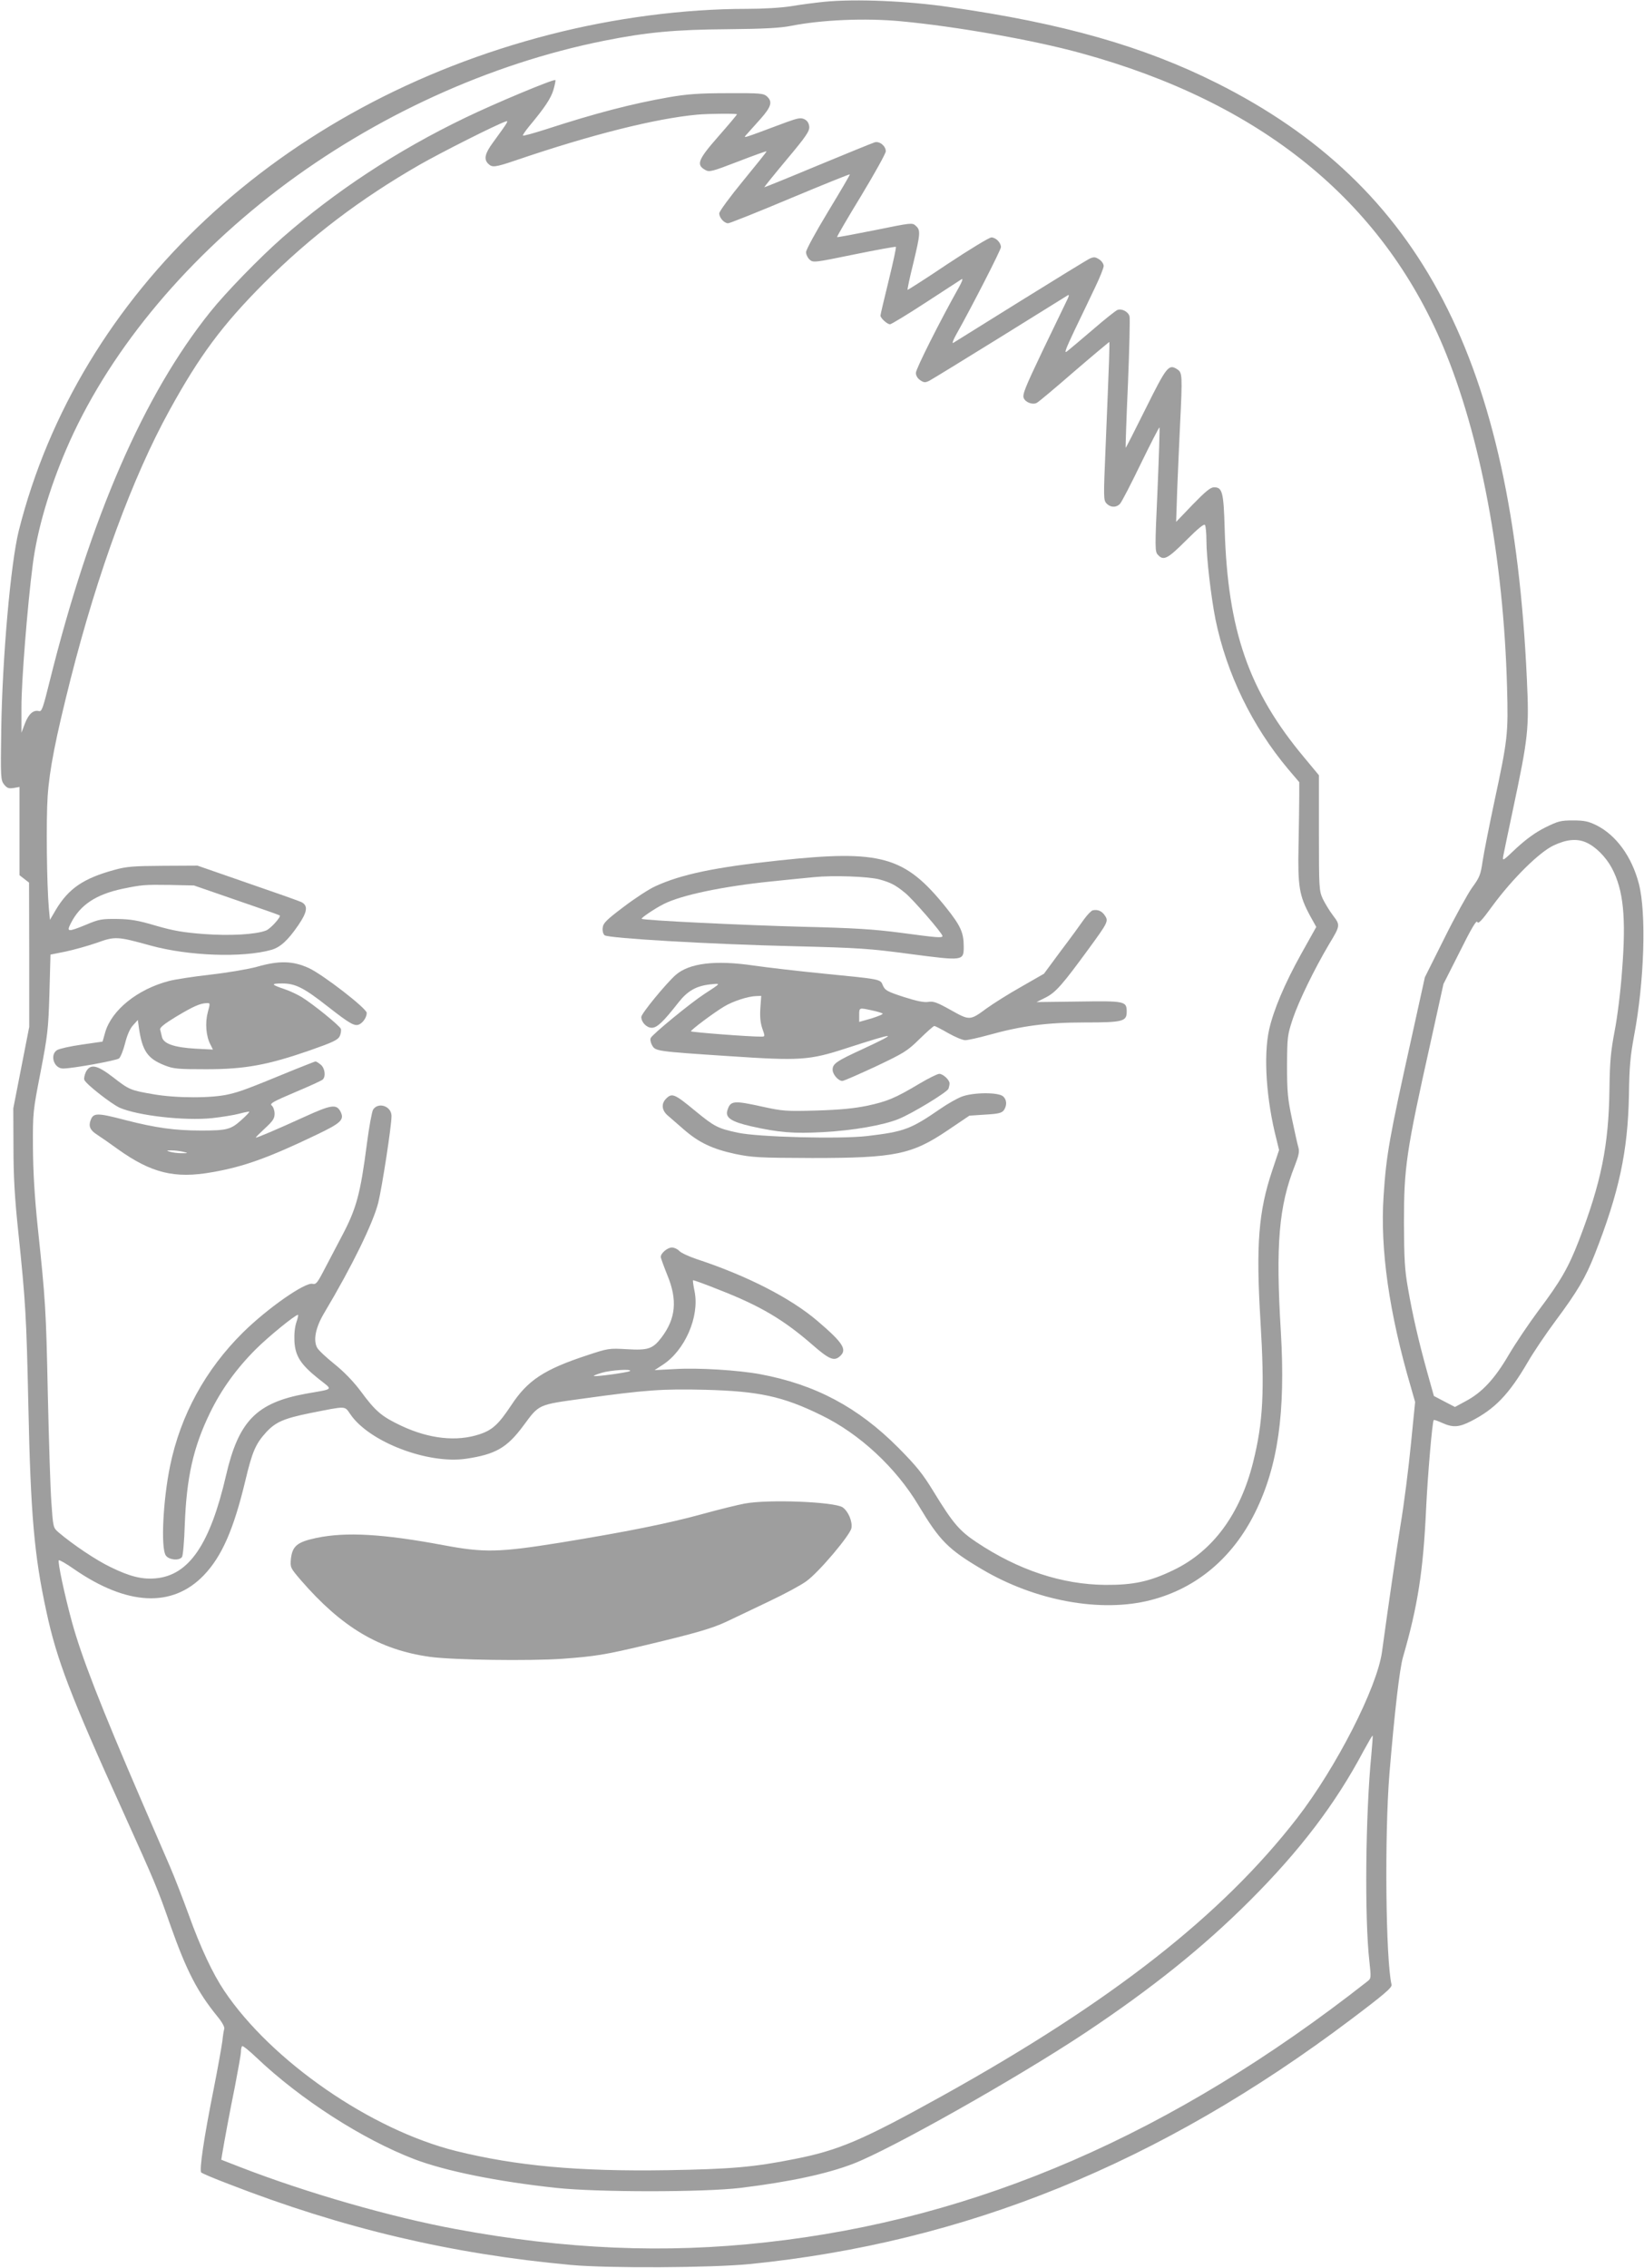 <?xml version="1.0" standalone="no"?>
<!DOCTYPE svg PUBLIC "-//W3C//DTD SVG 20010904//EN"
 "http://www.w3.org/TR/2001/REC-SVG-20010904/DTD/svg10.dtd">
<svg version="1.0" xmlns="http://www.w3.org/2000/svg"
 width="928pt" height="1280pt" viewBox="0 0 928 1280"
 preserveAspectRatio="xMidYMid meet">
<g transform="translate(0,1280) scale(0.1,-0.1)"
fill="#9e9e9e" stroke="none">
<path d="M4654 12790 c-50 -5 -135 -16 -188 -25 -56 -9 -159 -15 -249 -15
-356 0 -748 -51 -1113 -145 -1518 -390 -2660 -1457 -2998 -2800 -46 -185 -93
-719 -99 -1123 -4 -271 -3 -284 16 -309 17 -21 26 -24 54 -20 l33 6 0 -249 0
-249 27 -21 27 -21 1 -407 0 -407 -45 -230 -45 -230 1 -220 c0 -163 7 -286 27
-475 42 -404 46 -477 57 -980 13 -618 33 -848 102 -1165 58 -271 137 -477 430
-1123 188 -417 194 -430 272 -653 89 -251 150 -369 262 -507 26 -31 43 -61 40
-71 -3 -9 -8 -41 -11 -71 -4 -30 -26 -154 -50 -275 -54 -270 -81 -453 -69
-465 5 -5 73 -34 152 -64 648 -252 1259 -396 1937 -458 212 -19 788 -16 1005
5 1220 122 2316 567 3395 1380 191 144 234 181 230 197 -33 141 -40 840 -12
1190 29 347 57 592 77 660 83 286 114 486 130 835 9 190 35 493 43 501 2 3 24
-5 48 -16 60 -27 94 -25 161 9 136 69 216 152 323 336 32 55 102 159 155 230
125 168 170 245 221 374 139 353 188 585 194 901 2 158 8 221 29 335 58 306
70 693 27 858 -40 153 -128 274 -240 330 -45 22 -68 27 -132 27 -70 0 -84 -4
-157 -40 -56 -28 -106 -65 -162 -116 -79 -75 -80 -76 -74 -42 3 18 28 134 54
258 87 411 92 455 79 735 -82 1799 -596 2787 -1750 3366 -415 208 -871 338
-1509 429 -236 35 -531 47 -706 30z m431 -110 c311 -29 749 -106 1017 -180
1015 -278 1697 -831 2044 -1655 212 -506 341 -1195 361 -1925 7 -263 4 -291
-72 -645 -29 -137 -59 -288 -66 -335 -11 -76 -17 -92 -60 -150 -25 -36 -96
-164 -156 -285 l-110 -220 -76 -345 c-124 -559 -142 -657 -157 -890 -20 -299
31 -659 154 -1078 l24 -84 -24 -241 c-13 -133 -39 -339 -59 -457 -29 -183 -63
-413 -104 -712 -28 -202 -258 -652 -479 -938 -426 -550 -1050 -1038 -2002
-1567 -450 -250 -585 -308 -835 -357 -230 -46 -360 -57 -718 -63 -503 -8 -851
24 -1192 108 -482 120 -1042 507 -1309 904 -65 97 -133 241 -201 430 -32 88
-79 210 -105 270 -26 61 -98 227 -160 370 -233 540 -340 815 -394 1012 -41
150 -82 341 -74 348 3 3 42 -19 86 -50 300 -207 555 -219 732 -35 102 106 169
259 235 535 39 164 58 207 118 273 53 57 99 77 245 107 214 42 195 43 231 -8
107 -155 437 -281 653 -249 166 25 230 62 322 186 91 123 80 118 342 154 347
48 445 55 684 49 304 -8 439 -37 655 -143 217 -105 422 -296 549 -508 121
-202 168 -249 359 -362 302 -179 672 -246 952 -174 258 66 463 238 590 495
129 261 172 563 145 1020 -30 493 -11 710 79 937 22 57 27 79 20 103 -5 16
-21 89 -36 160 -24 113 -28 153 -28 300 1 165 2 173 33 267 33 98 121 279 204
419 64 106 64 108 23 162 -20 26 -45 68 -58 94 -21 47 -22 58 -22 373 l0 325
-83 100 c-313 374 -432 716 -449 1290 -6 208 -13 235 -60 235 -20 0 -48 -23
-120 -97 l-94 -98 6 180 c4 99 11 263 16 365 14 286 13 297 -16 316 -48 31
-59 17 -178 -222 -61 -123 -112 -223 -113 -221 -1 1 4 163 13 360 8 197 12
369 9 381 -6 26 -43 46 -68 37 -9 -3 -72 -53 -139 -111 -68 -58 -133 -113
-146 -123 -18 -14 -8 12 43 120 37 76 88 184 115 240 27 56 49 111 49 122 0
11 -11 28 -25 37 -22 14 -30 15 -53 5 -15 -7 -191 -115 -392 -240 -201 -125
-371 -231 -379 -236 -8 -5 -1 16 16 46 91 162 253 479 253 494 0 26 -29 55
-54 55 -12 0 -122 -67 -246 -149 -123 -83 -226 -148 -227 -147 -2 2 12 69 32
149 41 171 42 188 14 213 -20 18 -24 17 -231 -25 -115 -23 -211 -41 -213 -39
-2 2 59 107 136 233 76 126 139 239 139 251 0 30 -34 58 -62 51 -13 -4 -158
-63 -322 -131 -165 -69 -301 -124 -302 -123 -1 1 56 72 127 157 110 131 129
160 127 185 -2 20 -11 34 -27 42 -21 10 -36 7 -103 -17 -265 -99 -243 -92
-222 -67 11 12 46 51 77 86 61 69 69 97 36 127 -19 17 -38 19 -223 18 -160 0
-227 -5 -331 -23 -206 -36 -411 -89 -694 -181 -69 -22 -127 -38 -129 -35 -3 2
13 25 34 51 87 104 124 159 138 207 8 28 13 53 11 55 -8 8 -345 -133 -510
-213 -384 -185 -732 -414 -1033 -678 -125 -110 -318 -308 -405 -417 -377 -470
-677 -1162 -907 -2086 -37 -149 -44 -171 -60 -167 -31 8 -58 -15 -79 -69 l-20
-53 0 142 c-1 137 34 580 64 808 24 190 92 423 187 645 228 534 652 1053 1198
1470 544 414 1194 711 1840 840 240 48 402 63 695 65 210 2 300 7 360 19 172
34 417 45 620 26z m-925 -525 c0 -3 -48 -60 -106 -126 -115 -131 -125 -159
-73 -188 23 -13 36 -10 184 47 88 34 160 60 162 58 2 -1 -58 -76 -132 -166
-74 -90 -135 -173 -135 -184 0 -25 28 -56 50 -56 9 0 167 63 350 140 184 77
335 138 337 136 2 -2 -53 -95 -122 -209 -69 -114 -125 -216 -125 -230 0 -13 9
-32 20 -42 20 -18 27 -17 251 29 127 26 233 45 236 43 3 -3 -16 -89 -41 -192
-25 -102 -46 -190 -46 -196 0 -14 38 -49 54 -49 7 0 98 55 202 123 104 68 195
127 203 132 8 4 1 -16 -16 -46 -108 -192 -243 -461 -243 -483 0 -16 9 -31 25
-42 21 -14 28 -14 52 -2 15 8 195 118 398 244 204 127 376 234 383 238 9 5 6
-6 -6 -30 -11 -22 -72 -149 -137 -284 -99 -208 -115 -247 -106 -267 11 -25 52
-39 74 -26 9 4 103 83 210 176 107 92 197 167 198 167 4 0 1 -79 -21 -613 -11
-261 -11 -279 5 -297 23 -25 57 -26 78 -2 9 10 62 112 117 226 56 115 103 206
105 204 2 -2 -3 -160 -11 -352 -15 -329 -15 -349 2 -367 32 -35 55 -23 159 81
68 68 102 96 107 87 4 -6 8 -46 8 -87 0 -97 26 -318 51 -445 63 -307 207 -603
410 -845 l63 -74 0 -76 c0 -41 -2 -167 -4 -280 -5 -233 4 -285 65 -398 l35
-63 -85 -152 c-95 -171 -156 -317 -181 -427 -33 -149 -16 -398 42 -622 l14
-58 -39 -117 c-77 -230 -92 -417 -66 -848 24 -395 15 -570 -41 -795 -73 -294
-227 -503 -449 -610 -134 -65 -227 -85 -385 -84 -245 2 -491 83 -728 241 -96
64 -133 107 -240 282 -64 105 -98 147 -202 252 -227 228 -468 356 -779 414
-125 23 -350 37 -481 29 l-115 -6 46 30 c125 81 208 271 180 413 -7 34 -11 62
-9 64 2 2 68 -22 148 -54 233 -91 364 -169 527 -311 95 -83 122 -93 155 -63
41 37 17 75 -127 198 -152 130 -399 256 -681 349 -45 15 -90 36 -99 46 -10 11
-29 20 -42 20 -25 0 -63 -32 -63 -53 0 -7 17 -53 37 -103 58 -140 48 -245 -33
-352 -49 -64 -75 -73 -194 -66 -103 6 -107 5 -225 -34 -244 -80 -337 -142
-429 -282 -71 -107 -106 -140 -179 -164 -129 -43 -285 -26 -442 48 -110 52
-145 81 -228 194 -42 56 -95 111 -150 155 -46 37 -90 78 -97 92 -23 43 -8 116
41 197 156 262 274 503 304 620 22 90 75 432 75 490 0 56 -75 81 -104 36 -7
-13 -23 -99 -35 -193 -37 -285 -59 -366 -143 -524 -39 -75 -88 -167 -107 -204
-30 -57 -39 -67 -57 -62 -42 10 -254 -138 -393 -275 -211 -209 -352 -466 -411
-753 -40 -194 -53 -464 -24 -505 17 -25 75 -31 91 -9 6 6 13 89 16 182 10 267
48 438 142 631 64 132 149 250 259 360 70 70 222 194 238 194 3 0 -1 -19 -9
-42 -9 -27 -13 -67 -11 -108 5 -83 35 -130 135 -210 84 -67 93 -56 -70 -85
-279 -51 -380 -154 -451 -461 -90 -389 -209 -564 -397 -581 -76 -7 -146 10
-254 63 -82 39 -214 128 -294 196 -31 27 -31 27 -41 170 -6 79 -14 352 -20
608 -10 482 -13 529 -57 945 -18 174 -26 311 -27 450 -1 197 0 204 43 425 40
208 44 241 50 444 l6 219 85 17 c47 10 126 32 175 49 105 38 117 37 305 -15
214 -59 520 -70 683 -24 50 15 92 53 151 139 51 75 56 110 18 130 -9 5 -145
53 -302 107 l-285 99 -195 -1 c-166 -1 -207 -4 -274 -23 -173 -47 -258 -104
-330 -224 l-34 -58 -6 63 c-12 135 -16 500 -7 633 10 152 45 328 130 665 153
602 349 1136 558 1515 170 309 299 482 532 716 264 264 545 477 881 670 123
70 426 223 483 243 20 7 18 3 -70 -118 -46 -62 -53 -95 -27 -120 22 -22 37
-21 155 19 425 145 788 236 1024 258 67 6 225 7 225 2z m4793 -4109 c53 -23
111 -81 145 -144 66 -124 82 -278 58 -582 -8 -113 -27 -265 -42 -340 -21 -111
-27 -169 -29 -325 -4 -320 -47 -529 -173 -857 -59 -152 -102 -227 -229 -396
-52 -70 -127 -181 -166 -247 -80 -137 -151 -213 -243 -262 l-61 -33 -60 31
-59 31 -37 132 c-50 180 -83 324 -109 474 -19 107 -22 166 -23 372 0 312 12
398 150 1016 l73 331 93 184 c64 129 94 179 98 166 5 -13 25 7 85 90 114 155
265 304 346 342 72 34 131 40 183 17z m-7618 -326 c132 -45 242 -84 244 -86 9
-8 -53 -76 -77 -85 -59 -23 -205 -31 -352 -20 -116 9 -170 18 -270 47 -101 30
-143 37 -220 38 -86 1 -102 -2 -173 -32 -105 -43 -113 -42 -87 8 52 103 141
162 290 194 112 23 124 24 270 22 l135 -3 240 -83z m2221 -2657 c-8 -8 -198
-34 -204 -28 -2 2 18 10 45 18 50 15 172 23 159 10z m4185 -2164 c-33 -337
-39 -924 -11 -1169 10 -93 10 -95 -12 -112 -1097 -861 -2202 -1341 -3393
-1472 -570 -64 -1135 -40 -1749 74 -365 67 -845 205 -1219 350 l-108 42 5 31
c15 89 41 229 72 382 18 94 34 182 34 196 0 14 3 29 7 32 3 4 39 -25 79 -63
250 -238 601 -463 893 -575 176 -67 467 -126 801 -162 233 -25 831 -25 1040 0
277 34 488 79 638 137 214 83 920 481 1306 737 377 251 668 484 932 748 283
283 483 546 641 844 27 49 49 88 51 86 2 -1 -2 -49 -7 -106z"/>
<path d="M4204 4315 c-38 -7 -144 -33 -235 -58 -195 -54 -435 -102 -809 -163
-343 -55 -428 -57 -656 -14 -342 64 -551 76 -718 41 -109 -23 -136 -46 -144
-119 -4 -48 -3 -50 55 -118 231 -267 444 -394 729 -434 131 -18 560 -24 749
-11 187 14 236 22 465 76 290 69 382 96 464 135 44 21 152 72 239 114 87 41
181 92 209 113 71 51 246 259 254 299 7 38 -18 96 -50 118 -49 31 -417 46
-552 21z"/>
<path d="M4395 7944 c-358 -38 -549 -78 -695 -145 -36 -16 -117 -69 -180 -117
-98 -74 -115 -91 -118 -118 -2 -18 3 -36 11 -42 20 -17 601 -51 1077 -62 359
-9 418 -13 650 -44 298 -39 300 -39 300 42 0 80 -18 118 -100 221 -233 290
-366 327 -945 265z m570 -107 c64 -18 89 -31 143 -75 44 -35 212 -229 212
-244 0 -12 -27 -10 -235 18 -152 20 -264 27 -555 34 -339 9 -900 36 -908 45
-5 4 74 58 124 83 100 51 335 100 609 128 88 9 196 20 240 24 107 11 308 4
370 -13z"/>
<path d="M6169 7663 c-9 -2 -31 -25 -50 -51 -18 -26 -76 -106 -130 -177 l-96
-130 -129 -74 c-71 -40 -158 -95 -194 -121 -95 -70 -96 -70 -203 -10 -77 43
-98 51 -127 46 -25 -4 -67 5 -139 28 -92 30 -105 37 -117 64 -15 37 -6 35
-329 67 -143 14 -323 35 -400 46 -217 32 -364 14 -441 -53 -55 -49 -194 -218
-194 -237 0 -30 30 -61 59 -61 30 0 64 32 151 143 52 66 100 93 180 102 61 6
63 9 -35 -55 -77 -50 -295 -229 -302 -248 -4 -8 0 -27 8 -41 19 -33 23 -34
433 -61 403 -27 454 -24 665 45 286 92 299 92 91 -5 -150 -69 -170 -83 -170
-117 0 -26 32 -63 55 -63 8 0 92 37 187 81 160 76 179 87 248 155 42 41 79 74
84 74 5 0 40 -18 78 -40 39 -22 82 -40 96 -40 15 0 74 13 132 29 187 52 329
71 544 71 214 0 236 6 236 60 0 60 -8 62 -271 58 l-238 -3 52 26 c57 29 95 73
242 274 109 149 113 157 92 188 -16 25 -40 36 -68 30z m-1877 -552 c-3 -48 0
-83 11 -115 16 -45 16 -46 -6 -46 -63 -1 -397 25 -397 30 0 8 125 102 186 139
51 31 137 59 185 60 l26 1 -5 -69z m630 -13 c29 -6 56 -14 60 -18 5 -3 -24
-15 -62 -27 l-70 -20 0 38 c0 44 -1 43 72 27z"/>
<path d="M1450 7344 c-47 -13 -164 -33 -261 -44 -96 -11 -202 -27 -235 -36
-177 -46 -323 -163 -360 -289 l-15 -53 -117 -17 c-64 -9 -127 -23 -140 -31
-42 -27 -18 -104 34 -104 53 0 301 45 316 57 9 8 24 46 34 85 11 45 27 82 44
101 l28 31 6 -44 c19 -131 49 -174 145 -212 51 -20 73 -22 236 -22 219 0 347
24 586 107 128 45 156 58 167 80 6 14 9 32 6 41 -7 18 -156 139 -221 179 -23
14 -67 35 -97 45 -77 26 -79 32 -12 32 73 0 121 -24 256 -130 128 -100 153
-114 180 -100 22 12 40 41 40 64 0 25 -247 216 -327 253 -90 41 -167 43 -293
7z m-277 -256 c-16 -60 -10 -135 14 -181 l15 -30 -98 5 c-121 7 -182 28 -190
67 -3 14 -8 33 -10 41 -3 11 25 33 89 72 95 57 136 76 173 77 21 1 21 0 7 -51z"/>
<path d="M1665 6765 c-265 -109 -307 -125 -372 -140 -93 -23 -299 -23 -428 0
-128 22 -136 25 -227 96 -91 70 -128 77 -153 30 -8 -17 -12 -37 -9 -45 9 -24
153 -136 199 -157 103 -45 366 -75 522 -59 54 6 123 17 153 25 30 8 56 13 57
11 2 -2 -19 -24 -46 -48 -58 -52 -80 -58 -226 -58 -147 0 -256 15 -427 59
-161 42 -181 42 -197 -2 -12 -33 -2 -56 38 -81 20 -13 72 -49 116 -81 189
-135 321 -168 533 -130 175 30 317 81 584 209 145 69 164 87 139 135 -23 41
-52 37 -203 -32 -158 -72 -264 -117 -274 -117 -3 0 20 23 50 51 46 42 56 57
56 84 0 18 -7 38 -16 46 -13 11 6 22 131 75 81 34 151 66 157 72 18 18 12 65
-12 84 -12 10 -25 18 -29 18 -3 0 -55 -21 -116 -45z m-630 -465 c29 -7 28 -8
-10 -8 -22 0 -51 4 -65 8 -23 7 -22 8 10 8 19 0 49 -4 65 -8z"/>
<path d="M5189 6684 c-134 -80 -181 -100 -294 -124 -72 -15 -152 -23 -285 -27
-173 -5 -193 -3 -303 21 -167 37 -184 35 -201 -20 -13 -41 21 -64 134 -90 155
-35 238 -42 405 -33 169 9 341 39 427 74 77 31 274 151 282 171 3 9 6 22 6 30
0 20 -37 54 -58 54 -10 0 -61 -25 -113 -56z"/>
<path d="M5428 6611 c-26 -10 -79 -40 -118 -67 -170 -117 -205 -130 -415 -155
-154 -18 -617 -6 -731 19 -112 24 -131 34 -236 120 -120 99 -134 106 -168 72
-28 -28 -25 -65 8 -94 15 -13 56 -49 92 -80 85 -74 161 -110 290 -138 97 -20
132 -22 435 -23 467 0 562 19 767 158 l120 81 90 6 c73 4 92 9 104 24 19 27
18 60 -4 79 -27 24 -170 23 -234 -2z"/>
</g>
</svg>
